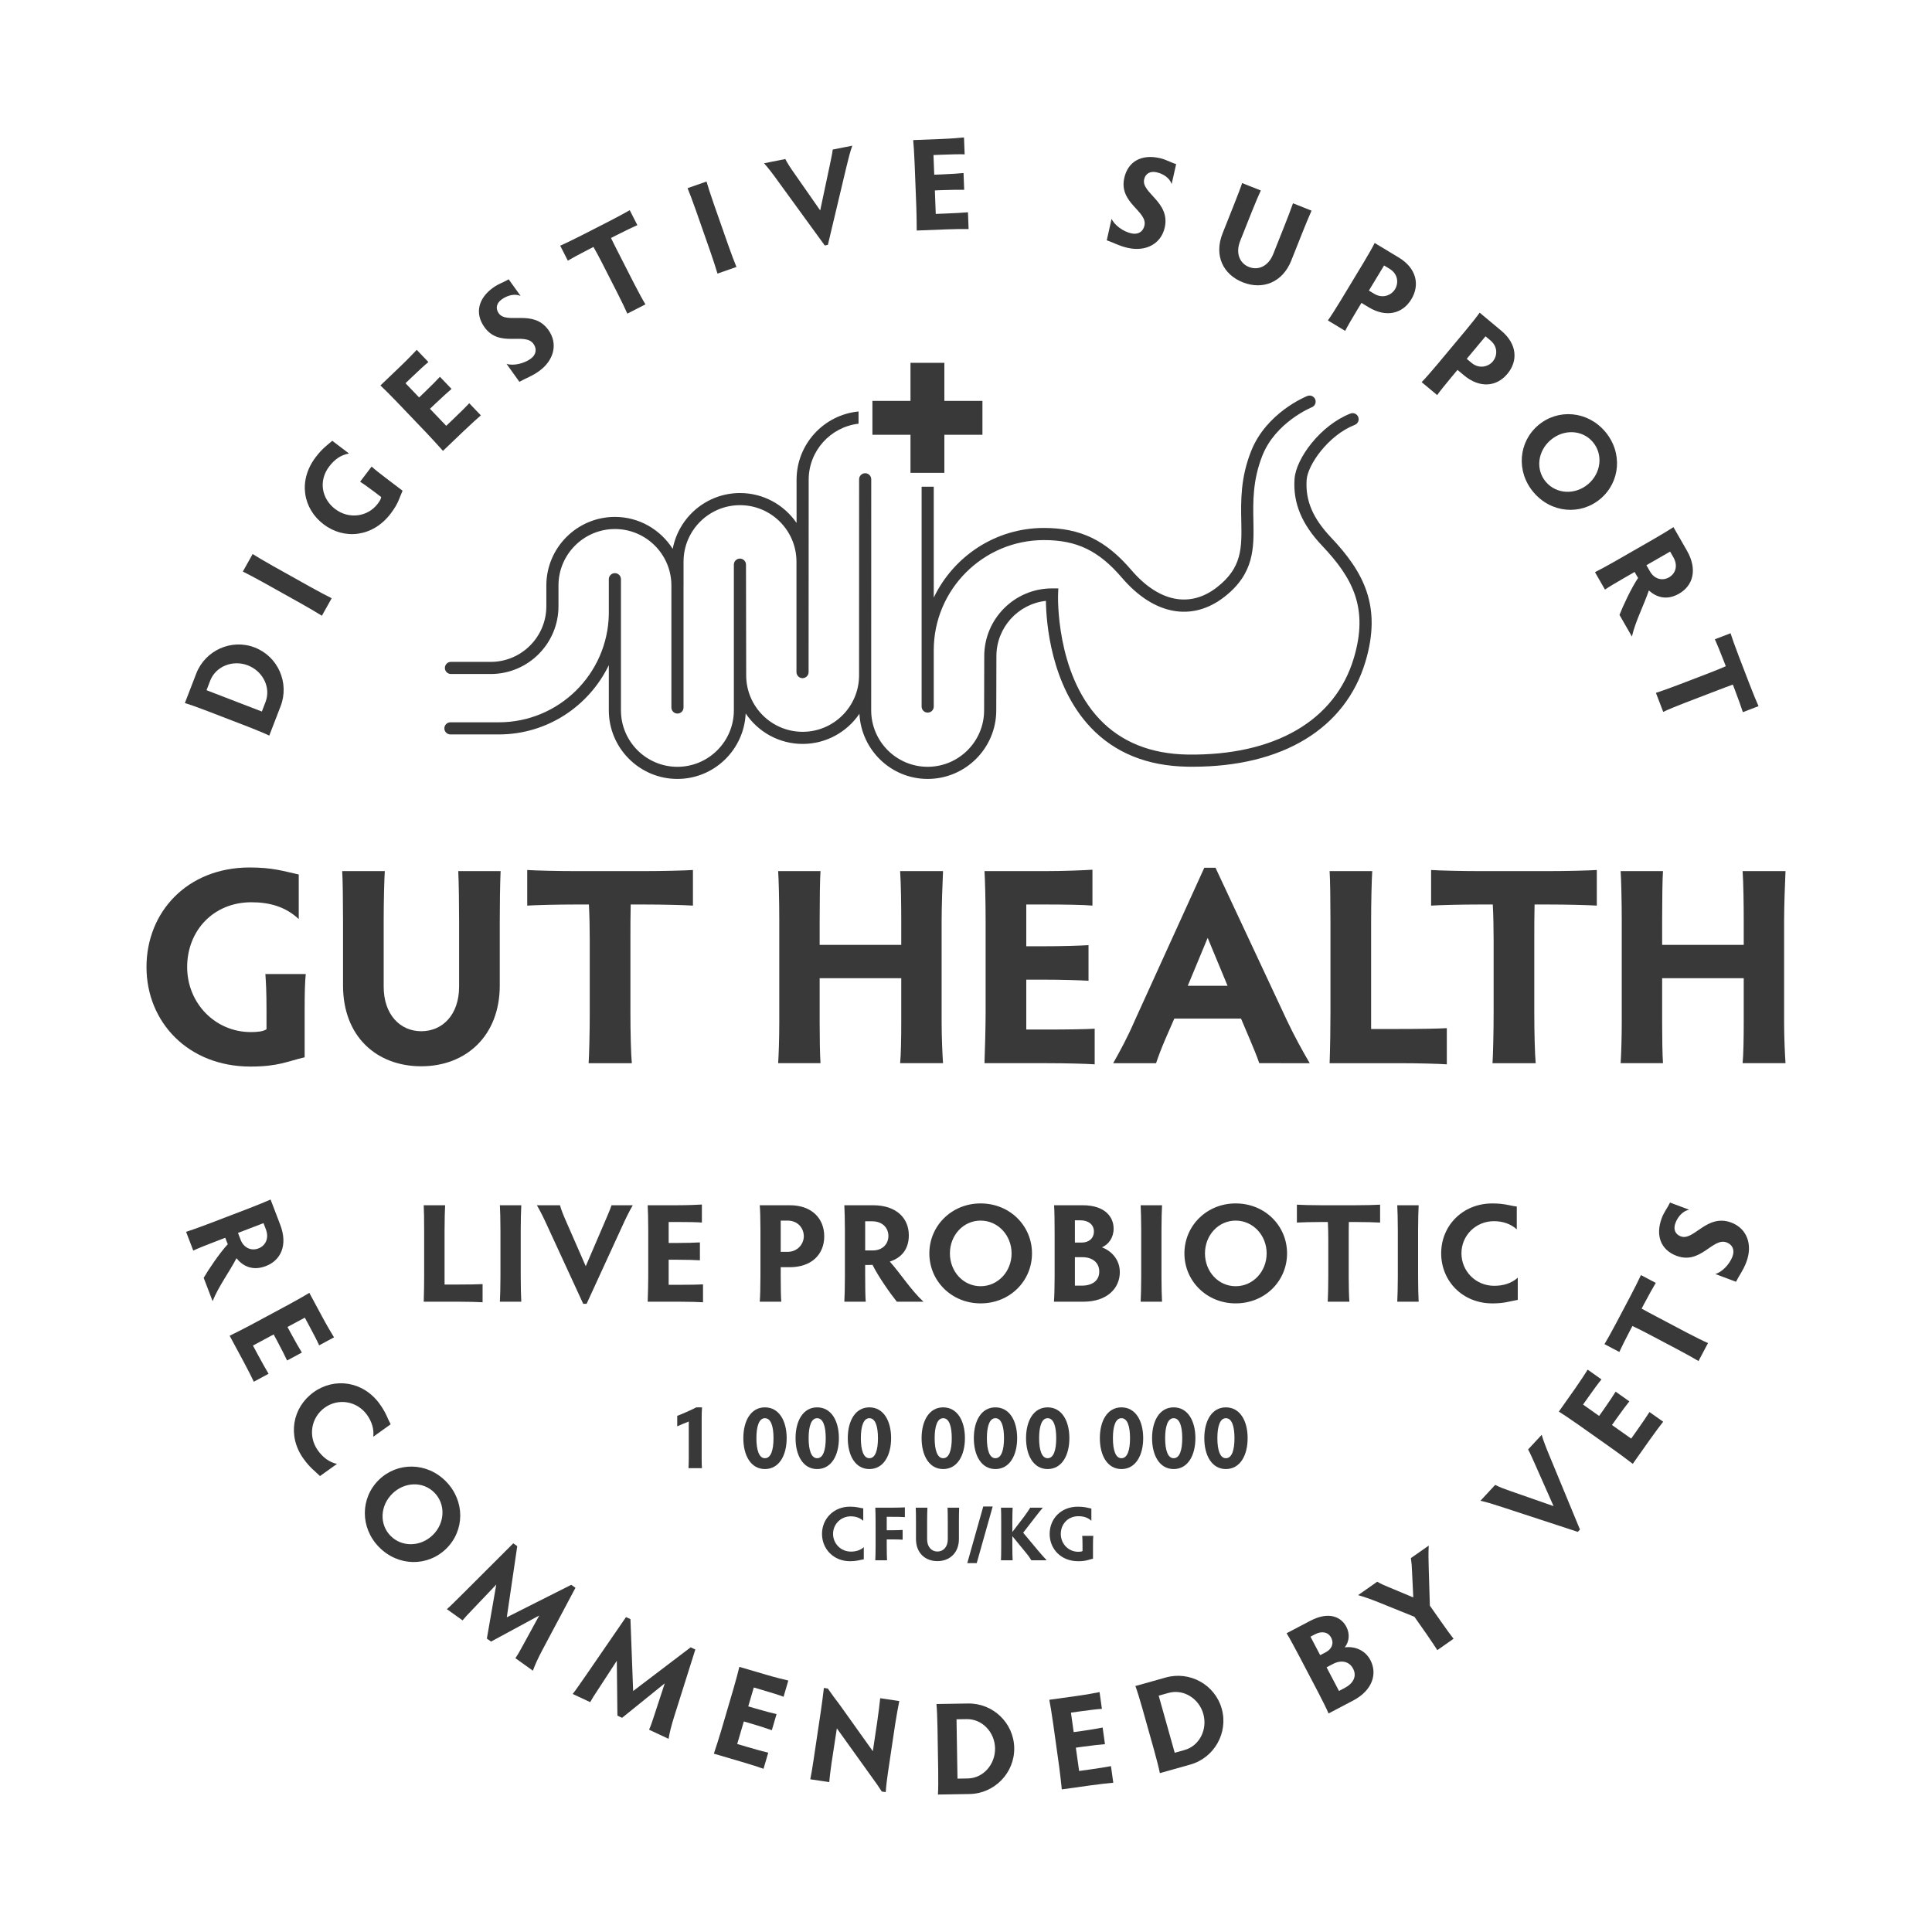 <svg width="298" height="298" viewBox="0 0 298 298" fill="none" xmlns="http://www.w3.org/2000/svg">
<path d="M33.149 191.532C31.855 192.028 30.379 192.614 29.81 192.897L28.704 190.005C29.307 189.816 30.808 189.288 32.101 188.793L38.36 186.397C39.654 185.901 41.18 185.275 41.736 185.018L43.22 188.899C44.415 192.019 43.357 194.386 40.998 195.289C38.944 196.075 37.438 195.276 36.475 194.075C35.37 196.2 33.669 198.485 32.793 200.698L31.417 197.101C32.123 195.872 33.832 193.32 35.142 191.902C35.072 191.776 35.029 191.662 34.985 191.549L34.744 190.92L33.149 191.532ZM36.708 190.17L37.108 191.218C37.581 192.454 38.727 192.998 39.868 192.561C40.896 192.167 41.564 191.061 41.003 189.596L40.646 188.663L36.708 190.17Z" fill="#393939"/>
<path d="M39.017 207.546L39.722 208.857C40.388 210.094 41.102 211.377 41.426 211.896L39.148 213.123C38.894 212.565 38.234 211.254 37.567 210.016L35.423 206.033C36.43 205.537 37.866 204.809 38.675 204.375L44.558 201.208C45.796 200.541 47.194 199.741 47.713 199.417L49.78 203.257C50.437 204.476 51.186 205.74 51.522 206.276L49.226 207.512C48.981 206.927 48.302 205.625 47.645 204.407L47.017 203.24L44.344 204.679L44.895 205.701C45.552 206.921 46.224 208.085 46.561 208.623L44.281 209.85C44.018 209.275 43.417 208.071 42.76 206.851L42.209 205.829L39.017 207.546Z" fill="#393939"/>
<path d="M49.357 227.674C48.502 226.833 47.815 226.398 46.806 224.989C44.278 221.462 45.119 217.072 48.383 214.733C51.613 212.419 56.039 213.034 58.568 216.561C59.601 218.001 59.752 218.773 60.258 219.688L57.574 221.61C57.71 220.436 57.349 219.265 56.612 218.239C55.069 216.085 52.18 215.623 50.092 217.119C47.989 218.627 47.465 221.535 49.032 223.72C49.793 224.78 50.802 225.562 51.976 225.798L49.357 227.674Z" fill="#393939"/>
<path d="M68.785 228.499C71.753 231.522 71.683 236.074 68.832 238.872C65.982 241.669 61.43 241.654 58.461 238.63C55.522 235.634 55.578 231.067 58.43 228.269C61.28 225.475 65.846 225.503 68.785 228.499ZM60.235 236.889C61.99 238.676 64.886 238.603 66.763 236.763C68.638 234.921 68.766 232.027 67.011 230.237C65.255 228.449 62.388 228.551 60.512 230.393C58.637 232.235 58.479 235.1 60.235 236.889Z" fill="#393939"/>
<path d="M68.927 248.201C69.479 247.744 70.55 246.634 71.617 245.595L79.169 238.05L79.782 238.488L78.171 249.457L88.115 244.448L88.76 244.912L83.675 254.47C82.963 255.815 82.525 256.778 82.196 257.694L79.495 255.763C79.826 255.298 80.236 254.588 80.747 253.628L83.176 249.18L75.741 253.204L75.096 252.74L76.546 244.413L72.928 248.211C72.291 248.857 71.711 249.494 71.346 249.933L68.927 248.201Z" fill="#393939"/>
<path d="M88.332 261.285C88.793 260.735 89.644 259.445 90.507 258.228L96.559 249.426L97.243 249.744L97.659 260.831L106.529 254.09L107.251 254.426L103.991 264.761C103.536 266.214 103.281 267.242 103.124 268.203L100.114 266.795C100.356 266.279 100.627 265.505 100.955 264.467L102.535 259.646L95.954 264.963L95.232 264.625L95.14 256.164L92.273 260.562C91.764 261.314 91.308 262.046 91.03 262.546L88.332 261.285Z" fill="#393939"/>
<path d="M113.71 269.002L115.137 269.421C116.485 269.817 117.898 270.211 118.497 270.344L117.768 272.827C117.194 272.615 115.797 272.163 114.449 271.768L110.109 270.494C110.463 269.43 110.955 267.897 111.215 267.017L113.097 260.606C113.492 259.257 113.907 257.701 114.04 257.104L118.223 258.331C119.552 258.722 120.977 259.076 121.594 259.215L120.86 261.717C120.271 261.481 118.871 261.049 117.54 260.659L116.269 260.285L115.414 263.198L116.53 263.525C117.858 263.915 119.161 264.254 119.779 264.392L119.05 266.876C118.456 266.658 117.177 266.24 115.846 265.85L114.732 265.523L113.71 269.002Z" fill="#393939"/>
<path d="M124.981 274.444C125.106 273.887 125.318 272.599 125.477 271.531L126.554 264.316C126.734 263.107 126.959 261.452 127.081 260.356L127.685 260.447C128.432 261.526 128.864 262.085 129.415 262.806L134.631 270.114L135.309 265.559C135.48 264.41 135.68 262.791 135.766 261.939L138.709 262.377C138.537 263.258 138.237 264.862 138.071 265.97L136.977 273.305C136.85 274.151 136.709 275.242 136.616 276.424L136.012 276.334C135.509 275.558 135.086 274.94 134.537 274.199L129.08 266.587L128.258 271.964C128.102 273.012 127.95 274.308 127.906 274.877L124.981 274.444Z" fill="#393939"/>
<path d="M144.67 276.797C144.72 276.165 144.734 274.534 144.712 273.148L144.602 266.482C144.579 265.096 144.513 263.446 144.441 262.835L149.313 262.755C153.165 262.692 156.375 265.757 156.439 269.612C156.502 273.464 153.394 276.655 149.542 276.718L144.67 276.797ZM147.688 274.344L149.277 274.317C151.662 274.278 153.524 272.147 153.482 269.661C153.442 267.195 151.511 265.126 149.106 265.165L147.538 265.19L147.688 274.344Z" fill="#393939"/>
<path d="M166.447 273.164L167.92 272.959C169.311 272.764 170.761 272.541 171.36 272.416L171.718 274.978C171.107 275.022 169.648 275.184 168.257 275.378L163.778 276.003C163.664 274.887 163.48 273.289 163.355 272.38L162.431 265.762C162.236 264.371 161.973 262.782 161.85 262.182L166.166 261.58C167.538 261.389 168.982 261.124 169.602 260.998L169.962 263.58C169.328 263.607 167.873 263.791 166.501 263.981L165.189 264.163L165.609 267.169L166.759 267.009C168.13 266.818 169.457 266.592 170.076 266.464L170.434 269.026C169.802 269.073 168.466 269.219 167.094 269.409L165.943 269.569L166.447 273.164Z" fill="#393939"/>
<path d="M178.901 273.494C178.789 272.871 178.388 271.29 178.013 269.956L176.212 263.544C175.838 262.209 175.352 260.633 175.128 260.061L179.816 258.744C183.522 257.704 187.404 259.85 188.445 263.558C189.486 267.265 187.295 271.139 183.587 272.178L178.901 273.494ZM181.193 270.353L182.724 269.925C185.019 269.28 186.275 266.749 185.603 264.356C184.937 261.982 182.545 260.475 180.231 261.124L178.721 261.549L181.193 270.353Z" fill="#393939"/>
<path d="M204.922 264.29C204.681 263.702 203.96 262.241 203.315 261.013L200.455 255.563C199.802 254.316 198.789 252.432 198.451 251.918L202.116 249.996C205.021 248.472 206.891 249.446 207.658 250.907C208.265 252.062 208.086 253.26 207.419 254.094C208.775 253.912 210.498 254.388 211.378 256.067C212.44 258.089 211.798 260.682 208.693 262.311L204.922 264.29ZM203.631 255.3L204.515 254.835C205.381 254.381 205.802 253.516 205.319 252.594C204.856 251.711 203.849 251.547 202.857 252.069L202.135 252.447L203.631 255.3ZM206.531 260.822L207.395 260.366C208.75 259.656 209.321 258.55 208.706 257.378C208.099 256.224 206.855 256.001 205.609 256.654L204.617 257.175L206.531 260.822Z" fill="#393939"/>
<path d="M221.699 254.523C221.353 253.994 220.685 252.968 219.889 251.834L218.168 249.382L212.539 247.106C211.334 246.63 210.439 246.313 209.477 246.041L212.43 243.97C213.055 244.329 213.489 244.521 214.186 244.805L217.991 246.394L217.799 242.395C217.769 241.569 217.729 241.051 217.622 240.329L220.375 238.398C220.309 239.439 220.333 240.717 220.375 241.983L220.549 247.663L222.292 250.15C223.088 251.285 223.807 252.275 224.203 252.768L221.699 254.523Z" fill="#393939"/>
<path d="M239.629 232.309L236.764 225.837C236.404 225.058 236.039 224.162 235.7 223.569L237.795 221.314C238.059 222.228 238.538 223.451 238.997 224.545L243.702 235.925L243.369 236.283L231.658 232.446C230.534 232.07 229.279 231.682 228.349 231.486L230.623 229.036C231.241 229.361 232.104 229.689 232.908 229.963L239.629 232.309Z" fill="#393939"/>
<path d="M251.602 221.896L252.461 220.681C253.273 219.532 254.103 218.322 254.423 217.798L256.537 219.293C256.15 219.77 255.269 220.944 254.458 222.092L251.846 225.788C250.954 225.108 249.662 224.144 248.913 223.615L243.452 219.756C242.304 218.944 240.965 218.048 240.442 217.729L242.96 214.165C243.759 213.033 244.558 211.799 244.889 211.26L247.02 212.765C246.606 213.246 245.742 214.433 244.942 215.565L244.177 216.646L246.657 218.401L247.33 217.452C248.129 216.32 248.873 215.196 249.204 214.657L251.319 216.152C250.92 216.644 250.11 217.72 249.311 218.853L248.639 219.801L251.602 221.896Z" fill="#393939"/>
<path d="M251.483 199.921C252.14 198.676 252.855 197.235 253.105 196.673L255.394 197.882C255.072 198.404 254.285 199.809 253.629 201.053L253.21 201.846C253.868 202.216 254.769 202.691 255.507 203.081L260.176 205.546C261.402 206.192 262.863 206.917 263.451 207.157L261.985 209.934C261.444 209.603 260.023 208.806 258.797 208.158L254.127 205.694C253.388 205.304 252.478 204.846 251.792 204.53L251.373 205.323C250.727 206.549 250.021 207.973 249.771 208.534L247.482 207.326C247.803 206.803 248.581 205.416 249.228 204.191L251.483 199.921Z" fill="#393939"/>
<path d="M267.033 188.572C269.477 189.488 270.364 191.998 269.371 194.651C268.869 195.987 268.29 196.661 267.767 197.707L264.579 196.512C265.655 196.198 266.783 194.988 267.227 193.805C267.614 192.774 267.198 191.964 266.32 191.634C264.163 190.826 262.34 195.107 258.599 193.704C256.156 192.787 255.316 190.558 256.317 187.885C256.696 186.873 257.206 186.324 257.586 185.487L260.544 186.596C259.563 186.773 258.797 187.66 258.424 188.652C258.073 189.589 258.366 190.373 259.245 190.702C261.269 191.462 263.254 187.155 267.033 188.572Z" fill="#393939"/>
<path d="M41.533 113.462C40.966 113.179 39.46 112.554 38.167 112.056L31.954 109.661C30.661 109.163 29.107 108.608 28.514 108.445L30.265 103.903C31.65 100.311 35.694 98.485 39.285 99.87C42.877 101.254 44.669 105.328 43.286 108.92L41.533 113.462ZM40.389 109.748L40.961 108.265C41.817 106.041 40.54 103.519 38.223 102.627C35.922 101.741 33.284 102.754 32.419 104.997L31.855 106.461L40.389 109.748Z" fill="#393939"/>
<path d="M47.935 90.562C49.145 91.239 50.588 92 51.16 92.273L49.648 94.977C49.116 94.633 47.712 93.801 46.502 93.125L40.681 89.871C39.471 89.195 38.011 88.425 37.456 88.162L38.969 85.456C39.483 85.79 40.904 86.632 42.115 87.309L47.935 90.562Z" fill="#393939"/>
<path d="M62.094 75.69C61.569 76.853 61.484 77.607 60.25 79.23C57.501 82.85 53.095 83.291 49.914 80.874C46.731 78.458 45.938 74.144 48.688 70.524C49.7 69.192 50.379 68.736 51.252 67.991L53.833 69.952C52.538 70.172 51.578 70.9 50.775 71.955C49.098 74.163 49.608 76.93 51.701 78.52C53.795 80.111 56.699 79.757 58.265 77.697C58.549 77.324 58.775 76.958 58.794 76.664L57.69 75.826C56.569 74.975 56.058 74.638 55.547 74.3L57.323 71.963C57.773 72.382 58.329 72.829 59.433 73.667L62.094 75.69Z" fill="#393939"/>
<path d="M68.829 65.681L69.906 64.652C70.921 63.681 71.968 62.652 72.382 62.2L74.171 64.071C73.701 64.463 72.611 65.448 71.595 66.42L68.324 69.546C67.579 68.707 66.496 67.516 65.862 66.853L61.243 62.021C60.271 61.005 59.13 59.87 58.678 59.456L61.829 56.442C62.831 55.484 63.849 54.425 64.277 53.96L66.08 55.845C65.58 56.238 64.505 57.238 63.504 58.194L62.546 59.11L64.645 61.304L65.484 60.502C66.486 59.544 67.429 58.585 67.859 58.119L69.646 59.989C69.162 60.397 68.162 61.296 67.16 62.254L66.32 63.056L68.829 65.681Z" fill="#393939"/>
<path d="M84.588 50.896C86.107 53.016 85.447 55.595 83.144 57.245C81.984 58.076 81.127 58.314 80.111 58.892L78.13 56.125C79.198 56.462 80.809 56.086 81.836 55.349C82.731 54.709 82.834 53.806 82.289 53.043C80.948 51.171 77.052 53.713 74.726 50.465C73.206 48.345 73.75 46.025 76.069 44.363C76.946 43.734 77.675 43.563 78.457 43.078L80.299 45.646C79.385 45.247 78.253 45.557 77.392 46.175C76.58 46.756 76.388 47.572 76.934 48.334C78.191 50.089 82.236 47.616 84.588 50.896Z" fill="#393939"/>
<path d="M93.938 34.141C95.191 33.502 96.606 32.735 97.132 32.421L98.308 34.726C97.745 34.967 96.293 35.662 95.041 36.302L94.243 36.709C94.568 37.391 95.031 38.298 95.41 39.042L97.809 43.744C98.44 44.978 99.217 46.411 99.558 46.947L96.762 48.373C96.513 47.791 95.808 46.321 95.177 45.087L92.778 40.385C92.399 39.641 91.917 38.743 91.538 38.09L90.74 38.498C89.506 39.129 88.107 39.887 87.584 40.202L86.408 37.897C86.971 37.655 88.404 36.969 89.639 36.339L93.938 34.141Z" fill="#393939"/>
<path d="M112.309 37.759C112.767 39.067 113.345 40.593 113.592 41.176L110.667 42.201C110.496 41.591 109.995 40.038 109.538 38.73L107.335 32.441C106.877 31.133 106.293 29.588 106.052 29.024L108.977 28C109.139 28.59 109.646 30.162 110.104 31.47L112.309 37.759Z" fill="#393939"/>
<path d="M126.511 32.456L127.979 25.533C128.143 24.69 128.372 23.751 128.444 23.071L131.461 22.469C131.141 23.364 130.813 24.635 130.543 25.79L127.696 37.767L127.215 37.863L119.971 27.899C119.282 26.934 118.49 25.887 117.852 25.183L121.13 24.53C121.441 25.153 121.948 25.925 122.438 26.617L126.511 32.456Z" fill="#393939"/>
<path d="M144.334 32.996L145.822 32.938C147.227 32.884 148.691 32.806 149.302 32.742L149.402 35.327C148.789 35.311 147.321 35.326 145.918 35.381L141.399 35.558C141.395 34.436 141.373 32.826 141.337 31.91L141.076 25.23C141.022 23.825 140.919 22.218 140.855 21.608L145.212 21.438C146.596 21.384 148.062 21.267 148.69 21.202L148.792 23.808C148.159 23.771 146.692 23.808 145.307 23.862L143.984 23.913L144.101 26.947L145.262 26.902C146.647 26.848 147.99 26.755 148.619 26.689L148.721 29.275C148.088 29.258 146.742 29.271 145.358 29.324L144.197 29.369L144.334 32.996Z" fill="#393939"/>
<path d="M179.656 35.087C179.085 37.632 176.722 38.856 173.958 38.235C172.566 37.923 171.819 37.441 170.711 37.067L171.456 33.747C171.916 34.77 173.269 35.721 174.501 35.997C175.575 36.237 176.319 35.716 176.524 34.801C177.029 32.554 172.54 31.338 173.415 27.441C173.986 24.895 176.08 23.758 178.865 24.383C179.918 24.619 180.533 25.05 181.414 25.311L180.721 28.392C180.413 27.446 179.427 26.806 178.394 26.574C177.419 26.355 176.682 26.755 176.478 27.668C176.003 29.776 180.54 31.149 179.656 35.087Z" fill="#393939"/>
<path d="M194.473 29.383C194.232 29.879 193.585 31.398 193.049 32.744L191.294 37.158C190.541 39.052 191.214 40.614 192.635 41.178C194.074 41.751 195.636 41.078 196.39 39.183L198.145 34.768C198.576 33.688 199.158 32.166 199.438 31.354L202.298 32.492C201.928 33.311 201.307 34.819 200.893 35.861L199.168 40.199C197.813 43.608 194.707 44.743 191.695 43.546C188.682 42.349 187.208 39.438 188.578 35.989L190.302 31.651C190.836 30.306 191.428 28.765 191.594 28.237L194.473 29.383Z" fill="#393939"/>
<path d="M209.301 47.873C208.585 49.059 207.759 50.465 207.485 51.036L204.816 49.424C205.195 48.915 206.074 47.541 206.79 46.355L210.33 40.495C211.047 39.309 211.77 38.033 212.034 37.477L215.767 39.732C218.471 41.365 219.042 43.925 217.694 46.157C216.334 48.407 213.8 49.019 211.114 47.396L209.997 46.721L209.301 47.873ZM211.145 44.82L211.983 45.325C213.257 46.094 214.606 45.553 215.175 44.611C215.754 43.652 215.647 42.254 214.322 41.453L213.484 40.948L211.145 44.82Z" fill="#393939"/>
<path d="M223.95 58.087C223.063 59.151 222.033 60.416 221.676 60.941L219.281 58.943C219.733 58.498 220.808 57.272 221.697 56.208L226.085 50.951C226.973 49.887 227.883 48.734 228.227 48.225L231.575 51.021C234 53.046 234.179 55.663 232.507 57.666C230.821 59.684 228.222 59.904 225.813 57.892L224.811 57.056L223.95 58.087ZM226.236 55.349L226.987 55.976C228.13 56.929 229.546 56.599 230.251 55.755C230.97 54.894 231.074 53.495 229.886 52.503L229.134 51.876L226.236 55.349Z" fill="#393939"/>
<path d="M247.593 66.585C250.327 69.826 249.913 74.363 246.859 76.94C243.804 79.516 239.263 79.159 236.528 75.918C233.821 72.708 234.222 68.156 237.277 65.579C240.331 63.002 244.887 63.375 247.593 66.585ZM238.43 74.314C240.046 76.231 242.943 76.376 244.952 74.68C246.962 72.985 247.309 70.106 245.692 68.188C244.077 66.271 241.207 66.158 239.197 67.854C237.185 69.549 236.815 72.397 238.43 74.314Z" fill="#393939"/>
<path d="M250.645 89.077C249.442 89.766 248.074 90.575 247.558 90.942L246.017 88.256C246.585 87.976 247.983 87.221 249.186 86.531L254.999 83.195C256.201 82.505 257.611 81.649 258.121 81.309L260.189 84.915C261.853 87.813 261.175 90.315 258.983 91.573C257.075 92.668 255.464 92.113 254.327 91.073C253.563 93.344 252.238 95.866 251.713 98.186L249.797 94.846C250.306 93.52 251.598 90.736 252.674 89.132C252.586 89.019 252.524 88.913 252.462 88.807L252.129 88.223L250.645 89.077ZM253.949 87.18L254.507 88.151C255.165 89.299 256.381 89.659 257.441 89.05C258.395 88.503 258.884 87.307 258.103 85.946L257.605 85.08L253.949 87.18Z" fill="#393939"/>
<path d="M269.868 105.563C270.372 106.876 270.987 108.364 271.243 108.921L268.827 109.849C268.646 109.264 268.107 107.745 267.602 106.432L267.281 105.595C266.57 105.846 265.617 106.212 264.838 106.51L259.909 108.401C258.615 108.899 257.108 109.52 256.541 109.804L255.417 106.873C256.021 106.684 257.557 106.139 258.851 105.643L263.779 103.752C264.558 103.453 265.504 103.069 266.194 102.76L265.871 101.923C265.374 100.629 264.767 99.16 264.51 98.604L266.926 97.676C267.107 98.261 267.639 99.76 268.136 101.055L269.868 105.563Z" fill="#393939"/>
<path d="M68.571 198.131H70.744C72.242 198.131 73.784 198.109 74.436 198.066V200.867C73.784 200.824 72.242 200.78 70.744 200.78H65.357C65.4 199.585 65.423 197.869 65.423 196.891V189.79C65.423 188.291 65.4 186.554 65.357 185.901H68.658C68.615 186.554 68.571 188.291 68.571 189.79V198.131Z" fill="#393939"/>
<path d="M80.319 196.893C80.319 198.37 80.363 200.108 80.406 200.781H77.105C77.147 200.108 77.192 198.37 77.192 196.893V189.791C77.192 188.315 77.147 186.555 77.105 185.903H80.406C80.363 186.555 80.319 188.315 80.319 189.791V196.893Z" fill="#393939"/>
<path d="M90.349 195.308L93.325 188.379C93.673 187.533 94.107 186.599 94.323 185.903H97.603C97.082 186.773 96.474 188.031 95.953 189.182L90.479 201.106H89.958L84.462 189.182C83.941 188.031 83.334 186.771 82.811 185.903H86.374C86.569 186.62 86.939 187.532 87.307 188.357L90.349 195.308Z" fill="#393939"/>
<path d="M103.137 198.174H104.723C106.221 198.174 107.784 198.153 108.436 198.109V200.867C107.784 200.824 106.221 200.78 104.723 200.78H99.901C99.944 199.585 99.988 197.869 99.988 196.891V189.767C99.988 188.269 99.944 186.554 99.901 185.901H104.548C106.026 185.901 107.589 185.836 108.263 185.793V188.573C107.589 188.507 106.026 188.486 104.548 188.486H103.137V191.721H104.374C105.851 191.721 107.285 191.678 107.958 191.634V194.392C107.285 194.348 105.851 194.306 104.374 194.306H103.137V198.174Z" fill="#393939"/>
<path d="M120.421 196.893C120.421 198.37 120.443 200.108 120.509 200.781H117.186C117.251 200.108 117.294 198.37 117.294 196.893V189.595C117.294 188.118 117.251 186.555 117.186 185.903H121.833C125.199 185.903 127.133 187.923 127.133 190.703C127.133 193.504 125.155 195.459 121.811 195.459H120.421V196.893ZM120.421 193.092H121.463C123.049 193.092 123.983 191.855 123.983 190.68C123.983 189.487 123.113 188.269 121.463 188.269H120.421V193.092Z" fill="#393939"/>
<path d="M133.448 196.937C133.448 198.413 133.47 200.108 133.536 200.781H130.234C130.278 200.108 130.321 198.413 130.321 196.937V189.791C130.321 188.315 130.278 186.555 130.234 185.903H134.664C138.226 185.903 140.181 187.858 140.181 190.55C140.181 192.897 138.813 194.09 137.249 194.59C138.944 196.502 140.573 199.064 142.44 200.78H138.334C137.38 199.608 135.489 196.935 134.577 195.089C134.424 195.111 134.295 195.111 134.164 195.111H133.446V196.937H133.448ZM133.448 192.874H134.642C136.053 192.874 137.031 191.941 137.031 190.637C137.031 189.465 136.186 188.378 134.511 188.378H133.448V192.874Z" fill="#393939"/>
<path d="M151.253 185.621C155.77 185.621 159.18 189.074 159.18 193.33C159.18 197.586 155.77 201.039 151.253 201.039C146.779 201.039 143.347 197.586 143.347 193.33C143.347 189.074 146.779 185.621 151.253 185.621ZM151.253 198.392C153.924 198.392 156.031 196.132 156.031 193.331C156.031 190.53 153.924 188.271 151.253 188.271C148.581 188.271 146.518 190.53 146.518 193.331C146.518 196.132 148.58 198.392 151.253 198.392Z" fill="#393939"/>
<path d="M162.562 200.78C162.627 200.106 162.67 198.369 162.67 196.891V190.333C162.67 188.835 162.649 186.554 162.583 185.903H166.992C170.489 185.903 171.769 187.749 171.769 189.508C171.769 190.898 171.009 191.941 169.967 192.396C171.335 192.897 172.725 194.2 172.725 196.219C172.725 198.652 170.835 200.78 167.099 200.78H162.562ZM165.797 191.658H166.861C167.903 191.658 168.729 191.05 168.729 189.942C168.729 188.879 167.862 188.227 166.666 188.227H165.796V191.658H165.797ZM165.797 198.305H166.84C168.469 198.305 169.554 197.543 169.554 196.132C169.554 194.742 168.49 193.917 166.992 193.917H165.797V198.305Z" fill="#393939"/>
<path d="M179.151 196.893C179.151 198.37 179.195 200.108 179.238 200.781H175.938C175.98 200.108 176.024 198.37 176.024 196.893V189.791C176.024 188.315 175.98 186.555 175.938 185.903H179.238C179.195 186.555 179.151 188.315 179.151 189.791V196.893Z" fill="#393939"/>
<path d="M190.595 185.621C195.111 185.621 198.522 189.074 198.522 193.33C198.522 197.586 195.111 201.039 190.595 201.039C186.121 201.039 182.689 197.586 182.689 193.33C182.689 189.074 186.121 185.621 190.595 185.621ZM190.595 198.392C193.266 198.392 195.373 196.132 195.373 193.331C195.373 190.53 193.266 188.271 190.595 188.271C187.923 188.271 185.86 190.53 185.86 193.331C185.86 196.132 187.922 198.392 190.595 198.392Z" fill="#393939"/>
<path d="M209.007 185.903C210.505 185.903 212.221 185.86 212.873 185.816V188.574C212.221 188.53 210.505 188.487 209.007 188.487H208.052C208.031 189.289 208.031 190.377 208.031 191.267V196.891C208.031 198.369 208.073 200.106 208.139 200.78H204.794C204.838 200.106 204.881 198.369 204.881 196.891V191.267C204.881 190.377 204.86 189.289 204.815 188.487H203.861C202.385 188.487 200.69 188.53 200.038 188.574V185.816C200.69 185.86 202.385 185.903 203.861 185.903H209.007Z" fill="#393939"/>
<path d="M218.733 196.893C218.733 198.37 218.777 200.108 218.82 200.781H215.52C215.562 200.108 215.606 198.37 215.606 196.893V189.791C215.606 188.315 215.562 186.555 215.52 185.903H218.82C218.777 186.555 218.733 188.315 218.733 189.791V196.893Z" fill="#393939"/>
<path d="M234.108 200.499C232.849 200.716 232.045 201.042 230.198 201.042C225.573 201.042 222.293 197.589 222.293 193.311C222.293 189.076 225.573 185.623 230.198 185.623C232.087 185.623 232.848 185.971 233.955 186.1V189.619C233.023 188.773 231.784 188.36 230.437 188.36C227.615 188.36 225.42 190.576 225.42 193.312C225.42 196.069 227.615 198.329 230.481 198.329C231.871 198.329 233.174 197.937 234.108 197.07V200.499Z" fill="#393939"/>
<path d="M46.989 163.083C44.351 163.688 42.966 164.511 38.642 164.511C28.998 164.511 22.596 157.634 22.596 149.157C22.596 140.68 28.868 133.804 38.512 133.804C42.058 133.804 43.702 134.366 46.08 134.885V141.762C44.049 139.86 41.584 139.168 38.772 139.168C32.89 139.168 28.868 143.579 28.868 149.158C28.868 154.737 33.194 159.192 38.685 159.192C39.679 159.192 40.589 159.107 41.107 158.759V155.819C41.107 152.834 41.021 151.537 40.934 150.239H47.162C47.032 151.536 46.989 153.05 46.989 155.991V163.083Z" fill="#393939"/>
<path d="M59.355 134.365C59.268 135.533 59.181 139.035 59.181 142.107V152.184C59.181 156.51 61.733 159.061 64.977 159.061C68.263 159.061 70.814 156.51 70.814 152.184V142.107C70.814 139.641 70.772 136.182 70.685 134.365H77.216C77.129 136.267 77.086 139.728 77.086 142.107V152.012C77.086 159.797 71.853 164.467 64.977 164.467C58.099 164.467 52.911 159.883 52.911 152.012V142.107C52.911 139.035 52.867 135.533 52.78 134.365H59.355Z" fill="#393939"/>
<path d="M99.183 134.365C102.167 134.365 105.584 134.278 106.882 134.193V139.685C105.584 139.598 102.167 139.513 99.183 139.513H97.281C97.238 141.113 97.238 143.275 97.238 145.049V156.25C97.238 159.191 97.325 162.652 97.454 163.992H90.794C90.879 162.652 90.966 159.191 90.966 156.25V145.049C90.966 143.275 90.923 141.114 90.836 139.513H88.934C85.992 139.513 82.62 139.598 81.322 139.685V134.193C82.62 134.278 85.992 134.365 88.934 134.365H99.183Z" fill="#393939"/>
<path d="M120.026 163.991C120.112 162.78 120.199 160.012 120.199 157.721V142.107C120.199 139.035 120.112 135.533 120.026 134.365H126.557C126.47 135.533 126.427 139.035 126.427 142.107V145.74H139.013V142.107C139.013 139.641 138.969 136.182 138.839 134.365H145.457C145.37 136.267 145.241 139.728 145.241 142.107V157.763C145.241 160.012 145.37 162.78 145.457 163.991H138.839C138.969 162.78 139.013 160.012 139.013 157.721V150.886H126.427V157.763C126.427 160.012 126.47 162.78 126.557 163.991H120.026Z" fill="#393939"/>
<path d="M158.297 158.801H161.453C164.438 158.801 167.551 158.758 168.849 158.671V164.165C167.551 164.078 164.437 163.991 161.453 163.991H151.852C151.939 161.613 152.026 158.195 152.026 156.249V142.063C152.026 139.078 151.939 135.662 151.852 134.365H161.108C164.049 134.365 167.164 134.236 168.504 134.149V139.685C167.164 139.555 164.048 139.513 161.108 139.513H158.297V145.957H160.762C163.703 145.957 166.557 145.871 167.897 145.784V151.277C166.557 151.191 163.702 151.104 160.762 151.104H158.297V158.801Z" fill="#393939"/>
<path d="M194.234 163.991C193.887 162.954 193.325 161.613 192.762 160.271L191.422 157.115H181.128L179.787 160.187C179.139 161.7 178.706 162.824 178.317 163.992H171.699C172.781 162.09 173.948 159.927 175.029 157.419L185.754 133.848H187.485L198.513 157.419C199.681 159.885 200.978 162.22 202.016 163.992L194.234 163.991ZM186.277 144.659L183.205 152.055H189.346L186.277 144.659Z" fill="#393939"/>
<path d="M211.486 158.715H215.812C218.797 158.715 221.866 158.672 223.164 158.586V164.166C221.866 164.079 218.797 163.992 215.812 163.992H205.086C205.173 161.614 205.216 158.197 205.216 156.25V142.108C205.216 139.124 205.173 135.664 205.086 134.366H211.66C211.573 135.663 211.488 139.124 211.488 142.108V158.715H211.486Z" fill="#393939"/>
<path d="M238.601 134.365C241.586 134.365 245.002 134.278 246.3 134.193V139.685C245.002 139.598 241.586 139.513 238.601 139.513H236.699C236.656 141.113 236.656 143.275 236.656 145.049V156.25C236.656 159.191 236.743 162.652 236.872 163.992H230.212C230.297 162.652 230.384 159.191 230.384 156.25V145.049C230.384 143.275 230.342 141.114 230.255 139.513H228.353C225.411 139.513 222.038 139.598 220.74 139.685V134.193C222.038 134.278 225.411 134.365 228.353 134.365H238.601Z" fill="#393939"/>
<path d="M249.974 163.991C250.06 162.78 250.147 160.012 250.147 157.721V142.107C250.147 139.035 250.06 135.533 249.974 134.365H256.505C256.418 135.533 256.375 139.035 256.375 142.107V145.74H268.961V142.107C268.961 139.641 268.917 136.182 268.787 134.365H275.405C275.318 136.267 275.189 139.728 275.189 142.107V157.763C275.189 160.012 275.318 162.78 275.405 163.991H268.787C268.917 162.78 268.961 160.012 268.961 157.721V150.886H256.375V157.763C256.375 160.012 256.418 162.78 256.505 163.991H249.974Z" fill="#393939"/>
<path d="M106.198 226.454C106.212 226.15 106.24 225.501 106.24 225.004V219.259C105.784 219.437 104.927 219.784 104.458 220.004V218.389C105.051 218.168 106.682 217.463 107.4 217.077H108.284C108.243 217.408 108.228 218.292 108.228 218.748V225.004C108.228 225.515 108.243 226.177 108.269 226.454H106.198Z" fill="#393939"/>
<path d="M117.984 217.077C120.18 217.077 121.339 219.176 121.339 221.828C121.339 224.48 120.179 226.593 117.984 226.593C115.802 226.593 114.655 224.48 114.655 221.828C114.655 219.176 115.802 217.077 117.984 217.077ZM117.984 224.922C118.923 224.922 119.309 223.638 119.309 221.828C119.309 220.032 118.922 218.748 117.984 218.748C117.072 218.748 116.671 220.019 116.671 221.828C116.671 223.651 117.071 224.922 117.984 224.922Z" fill="#393939"/>
<path d="M126.039 217.077C128.235 217.077 129.395 219.176 129.395 221.828C129.395 224.48 128.235 226.593 126.039 226.593C123.858 226.593 122.711 224.48 122.711 221.828C122.711 219.176 123.858 217.077 126.039 217.077ZM126.039 224.922C126.978 224.922 127.365 223.638 127.365 221.828C127.365 220.032 126.977 218.748 126.039 218.748C125.128 218.748 124.726 220.019 124.726 221.828C124.726 223.651 125.128 224.922 126.039 224.922Z" fill="#393939"/>
<path d="M134.095 217.077C136.291 217.077 137.449 219.176 137.449 221.828C137.449 224.48 136.29 226.593 134.095 226.593C131.913 226.593 130.766 224.48 130.766 221.828C130.766 219.176 131.913 217.077 134.095 217.077ZM134.095 224.922C135.034 224.922 135.42 223.638 135.42 221.828C135.42 220.032 135.032 218.748 134.095 218.748C133.183 218.748 132.782 220.019 132.782 221.828C132.782 223.651 133.183 224.922 134.095 224.922Z" fill="#393939"/>
<path d="M145.478 217.077C147.675 217.077 148.834 219.176 148.834 221.828C148.834 224.48 147.675 226.593 145.478 226.593C143.297 226.593 142.15 224.48 142.15 221.828C142.15 219.176 143.297 217.077 145.478 217.077ZM145.478 224.922C146.417 224.922 146.804 223.638 146.804 221.828C146.804 220.032 146.416 218.748 145.478 218.748C144.567 218.748 144.165 220.019 144.165 221.828C144.167 223.651 144.567 224.922 145.478 224.922Z" fill="#393939"/>
<path d="M153.535 217.077C155.73 217.077 156.89 219.176 156.89 221.828C156.89 224.48 155.729 226.593 153.535 226.593C151.353 226.593 150.207 224.48 150.207 221.828C150.207 219.176 151.352 217.077 153.535 217.077ZM153.535 224.922C154.474 224.922 154.861 223.638 154.861 221.828C154.861 220.032 154.473 218.748 153.535 218.748C152.624 218.748 152.222 220.019 152.222 221.828C152.222 223.651 152.622 224.922 153.535 224.922Z" fill="#393939"/>
<path d="M161.591 217.077C163.787 217.077 164.945 219.176 164.945 221.828C164.945 224.48 163.786 226.593 161.591 226.593C159.409 226.593 158.262 224.48 158.262 221.828C158.262 219.176 159.409 217.077 161.591 217.077ZM161.591 224.922C162.53 224.922 162.916 223.638 162.916 221.828C162.916 220.032 162.528 218.748 161.591 218.748C160.679 218.748 160.278 220.019 160.278 221.828C160.278 223.651 160.678 224.922 161.591 224.922Z" fill="#393939"/>
<path d="M172.974 217.077C175.171 217.077 176.331 219.176 176.331 221.828C176.331 224.48 175.171 226.593 172.974 226.593C170.793 226.593 169.646 224.48 169.646 221.828C169.646 219.176 170.793 217.077 172.974 217.077ZM172.974 224.922C173.914 224.922 174.3 223.638 174.3 221.828C174.3 220.032 173.912 218.748 172.974 218.748C172.063 218.748 171.661 220.019 171.661 221.828C171.661 223.651 172.063 224.922 172.974 224.922Z" fill="#393939"/>
<path d="M181.03 217.077C183.225 217.077 184.384 219.176 184.384 221.828C184.384 224.48 183.224 226.593 181.03 226.593C178.848 226.593 177.701 224.48 177.701 221.828C177.701 219.176 178.848 217.077 181.03 217.077ZM181.03 224.922C181.969 224.922 182.355 223.638 182.355 221.828C182.355 220.032 181.967 218.748 181.03 218.748C180.118 218.748 179.717 220.019 179.717 221.828C179.718 223.651 180.118 224.922 181.03 224.922Z" fill="#393939"/>
<path d="M189.085 217.077C191.282 217.077 192.44 219.176 192.44 221.828C192.44 224.48 191.281 226.593 189.085 226.593C186.904 226.593 185.757 224.48 185.757 221.828C185.757 219.176 186.904 217.077 189.085 217.077ZM189.085 224.922C190.024 224.922 190.411 223.638 190.411 221.828C190.411 220.032 190.023 218.748 189.085 218.748C188.174 218.748 187.772 220.019 187.772 221.828C187.774 223.651 188.174 224.922 189.085 224.922Z" fill="#393939"/>
<path d="M133.236 240.513C132.549 240.63 132.109 240.809 131.102 240.809C128.578 240.809 126.789 238.923 126.789 236.589C126.789 234.278 128.578 232.393 131.102 232.393C132.133 232.393 132.549 232.584 133.152 232.655V234.574C132.643 234.112 131.967 233.886 131.233 233.886C129.692 233.886 128.496 235.096 128.496 236.589C128.496 238.094 129.692 239.326 131.256 239.326C132.014 239.326 132.726 239.112 133.236 238.639V240.513Z" fill="#393939"/>
<path d="M135.008 240.667C135.032 240.299 135.056 239.351 135.056 238.546V234.671C135.056 233.854 135.032 232.906 135.008 232.551H137.58C138.387 232.551 139.204 232.527 139.57 232.503V234.007C139.203 233.972 138.386 233.961 137.58 233.961H136.774V236.034H137.461C138.244 236.034 138.87 236.01 139.227 235.986V237.491C138.87 237.455 138.242 237.444 137.461 237.444H136.774V238.546C136.774 239.352 136.797 240.3 136.821 240.667H135.008Z" fill="#393939"/>
<path d="M143.05 232.55C143.026 232.869 143.003 233.829 143.003 234.669V237.43C143.003 238.616 143.702 239.315 144.591 239.315C145.491 239.315 146.191 238.616 146.191 237.43V234.669C146.191 233.993 146.178 233.046 146.156 232.55H147.944C147.921 233.071 147.908 234.019 147.908 234.669V237.384C147.908 239.516 146.474 240.796 144.59 240.796C142.705 240.796 141.284 239.54 141.284 237.384V234.669C141.284 233.829 141.271 232.868 141.247 232.55H143.05Z" fill="#393939"/>
<path d="M149.196 241.105L151.661 232.371H153.117L150.652 241.105H149.196Z" fill="#393939"/>
<path d="M160.082 239.126C160.592 239.743 160.996 240.168 161.446 240.667H159.075C158.933 240.43 158.72 240.074 158.305 239.575L156.148 236.944V238.544C156.148 239.385 156.171 240.299 156.195 240.665H154.394C154.417 240.298 154.43 239.385 154.43 238.544V234.67C154.43 233.829 154.417 232.905 154.394 232.55H156.195C156.171 232.905 156.148 233.829 156.148 234.67V236.305L157.95 233.947C158.458 233.247 158.672 232.939 158.91 232.548H160.853C160.461 233.01 160.213 233.318 159.691 233.994L157.819 236.412L160.082 239.126Z" fill="#393939"/>
<path d="M168.587 240.419C167.864 240.585 167.486 240.81 166.3 240.81C163.657 240.81 161.904 238.924 161.904 236.603C161.904 234.279 163.621 232.396 166.264 232.396C167.235 232.396 167.686 232.551 168.338 232.692V234.576C167.781 234.055 167.105 233.866 166.335 233.866C164.724 233.866 163.621 235.075 163.621 236.603C163.621 238.131 164.807 239.352 166.311 239.352C166.583 239.352 166.833 239.329 166.974 239.234V238.428C166.974 237.61 166.951 237.255 166.927 236.9H168.634C168.598 237.255 168.587 237.671 168.587 238.476V240.419Z" fill="#393939"/>
<path d="M205.303 82.904C202.492 79.94 201.332 77.201 201.541 74.022C201.694 71.711 204.88 67.129 208.97 65.534C209.452 65.346 209.69 64.803 209.502 64.321C209.314 63.838 208.768 63.601 208.29 63.789C203.695 65.58 199.885 70.695 199.673 73.899C199.43 77.592 200.787 80.863 203.943 84.192C208.658 89.168 211.119 93.8 208.821 101.504C205.935 111.182 196.581 116.573 183.18 116.387C177.504 116.294 172.93 114.453 169.583 110.91C162.801 103.735 163.197 91.85 163.202 91.732L163.241 90.757H162.266C156.503 90.757 151.815 95.445 151.815 101.207L151.793 109.566C151.793 114.367 147.886 118.275 143.085 118.275C138.284 118.275 134.376 114.367 134.376 109.566L134.383 73.928C134.383 73.411 133.964 72.992 133.447 72.992C132.931 72.992 132.512 73.411 132.512 73.928C132.512 73.928 132.506 103.945 132.506 103.955V104.224C132.474 108.999 128.586 112.877 123.803 112.877C119.002 112.877 115.095 108.969 115.095 104.168L115.064 87.094C115.064 86.578 114.645 86.159 114.129 86.159C113.613 86.159 113.194 86.578 113.194 87.094V109.567C113.194 114.368 109.286 118.276 104.485 118.276C99.684 118.276 95.777 114.368 95.777 109.567V89.34C95.777 88.824 95.358 88.404 94.842 88.404C94.326 88.404 93.907 88.824 93.907 89.34V94.736C93.742 103.958 86.201 111.411 76.942 111.411H69.476C68.96 111.411 68.541 111.83 68.541 112.347C68.541 112.863 68.96 113.282 69.476 113.282H76.942C84.41 113.282 90.856 108.909 93.907 102.598V109.565C93.907 115.398 98.653 120.145 104.486 120.145C110.155 120.145 114.76 115.652 115.018 110.047C116.919 112.878 120.146 114.746 123.806 114.746C127.444 114.746 130.656 112.899 132.561 110.094C132.844 115.678 137.435 120.145 143.088 120.145C148.921 120.145 153.667 115.398 153.667 109.565L153.69 101.206C153.69 96.795 157.037 93.15 161.325 92.68C161.368 95.862 162.028 105.631 168.216 112.187C171.923 116.113 176.947 118.156 183.151 118.258C183.425 118.263 183.696 118.264 183.966 118.264C197.843 118.264 207.535 112.378 210.618 102.039C213.163 93.5 210.333 88.214 205.303 82.904Z" fill="#393939"/>
<path d="M151.536 61.836H145.663V55.964H140.439V61.836H134.565V67.061H140.439V72.933H145.663V67.061H151.536V61.836Z" fill="#393939"/>
<path d="M132.429 63.468C127.071 63.983 122.867 68.507 122.867 73.997V80.659C120.958 77.879 117.763 76.049 114.144 76.049C108.985 76.049 104.69 79.765 103.762 84.659C101.883 81.706 98.601 79.73 94.85 79.73C89.016 79.73 84.27 84.477 84.27 90.31V93.513C84.27 98.242 80.422 102.091 75.692 102.091H69.554C69.038 102.091 68.619 102.51 68.619 103.026C68.619 103.542 69.038 103.961 69.554 103.961H75.692C81.454 103.961 86.142 99.273 86.142 93.512V90.309C86.142 85.508 90.048 81.6 94.85 81.6C99.651 81.6 103.558 85.508 103.558 90.309V109.126C103.558 109.643 103.978 110.062 104.494 110.062C105.01 110.062 105.429 109.643 105.429 109.126V90.391C105.429 90.382 105.434 90.376 105.434 90.367V86.627C105.434 81.826 109.342 77.919 114.143 77.919C118.944 77.919 122.85 81.826 122.85 86.627V103.668C122.85 104.184 123.27 104.603 123.786 104.603C124.302 104.603 124.721 104.184 124.721 103.668L124.735 73.997C124.735 69.54 128.102 65.86 132.425 65.353V63.468H132.429Z" fill="#393939"/>
<path d="M202.866 61.601C202.676 61.121 202.132 60.891 201.651 61.077C201.394 61.18 195.324 63.649 192.976 69.586C191.332 73.741 191.401 77.26 191.461 80.364C191.542 84.533 191.602 87.546 187.719 90.577C183.547 93.835 178.726 92.861 174.494 87.917C170.551 83.312 166.647 81.434 161.019 81.434C153.53 81.434 147.066 85.835 144.027 92.176V75.069H142.155V108.982C142.155 109.498 142.574 109.917 143.09 109.917C143.606 109.917 144.026 109.498 144.026 108.982V100.284C144.026 90.922 151.656 83.305 161.018 83.305C166.1 83.305 169.478 84.939 173.07 89.135C177.973 94.859 183.879 95.951 188.87 92.053C193.49 88.446 193.412 84.502 193.33 80.328C193.273 77.4 193.209 74.081 194.714 70.274C196.759 65.106 202.286 62.84 202.341 62.817C202.823 62.626 203.057 62.081 202.866 61.601Z" fill="#393939"/>
</svg>
